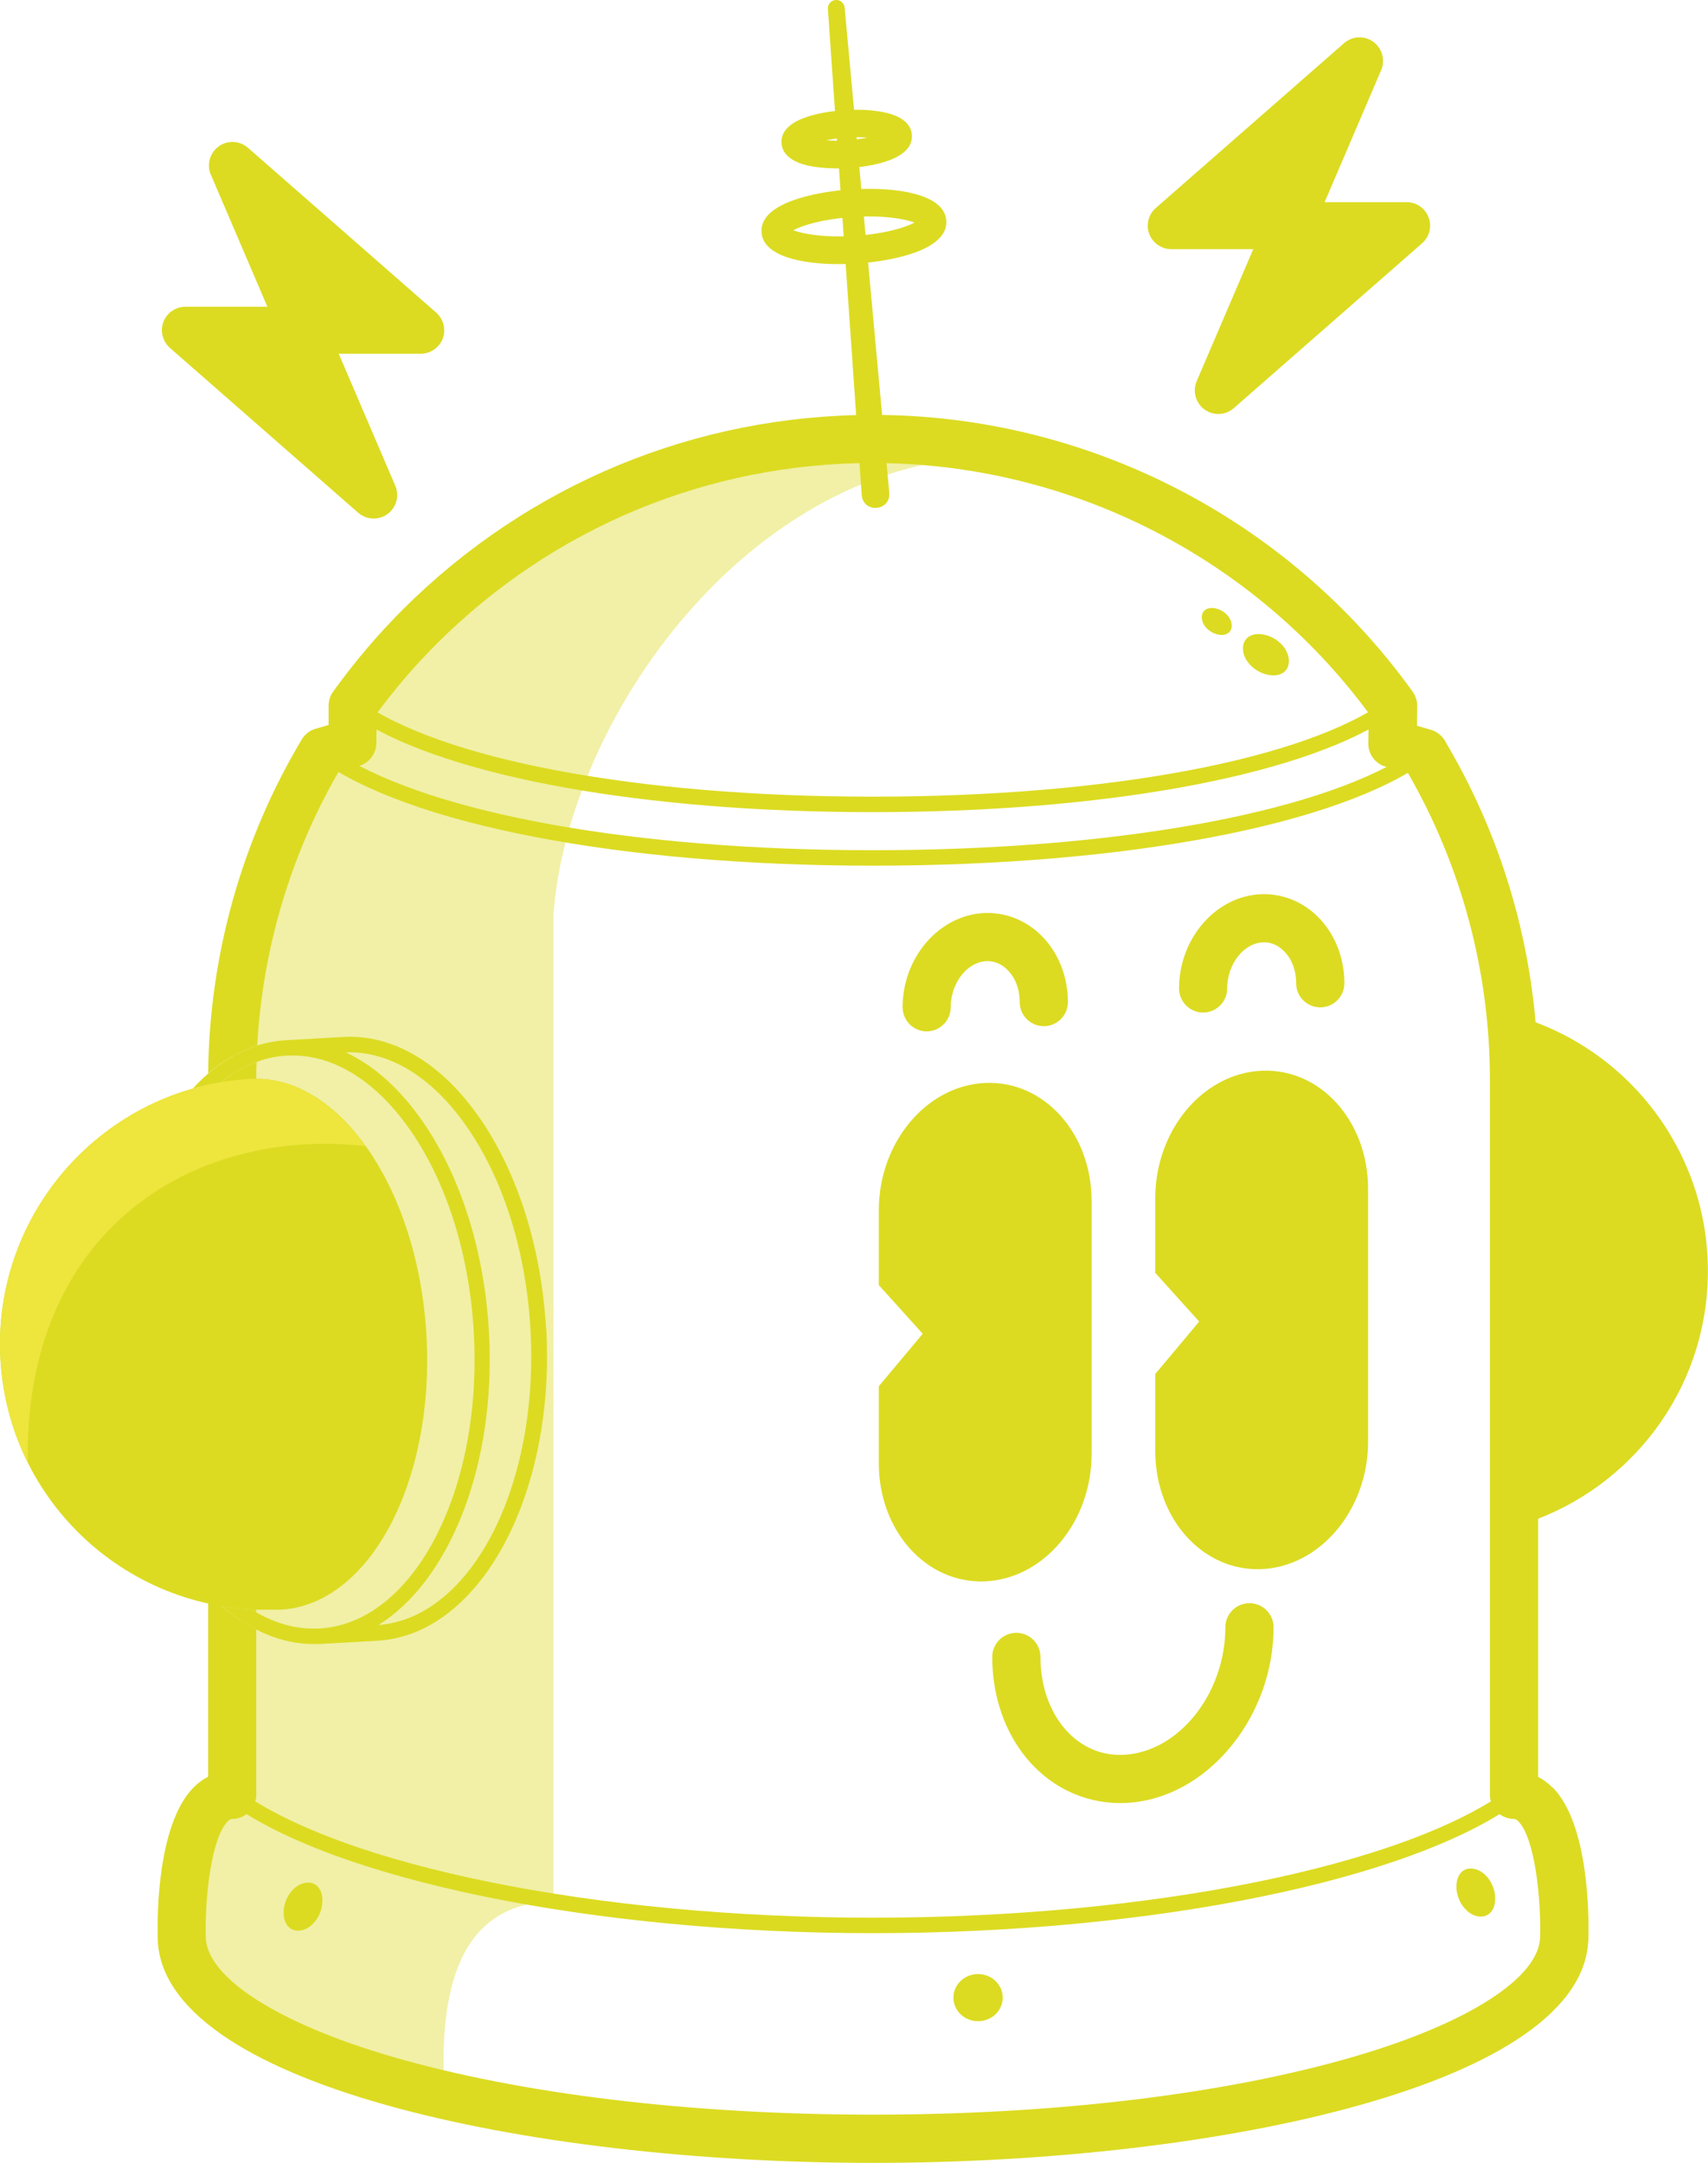 <?xml version="1.0" encoding="UTF-8"?><svg id="Calque_1" xmlns="http://www.w3.org/2000/svg" viewBox="0 0 157.97 200"><defs><style>.cls-1{fill:#eee53d;}.cls-2{opacity:.4;}.cls-2,.cls-3{fill:#dcdb22;}</style></defs><path class="cls-2" d="M94.88,42.29c-24.1-1.8-42.38,23.41-43.7,42.39v91.14c-7.97.12-10.75,6.83-10.06,17.93-11.58-2.36-24.32-7.47-24.32-14.69,0,0-.33-13.09,4.67-13.09v-66.09c0-11.11,3.06-21.49,8.35-30.35h.02l2.75-.83.03-3.41s0-.02.02-.05c1.87-2.59,3.92-5.01,6.18-7.28,10.73-10.71,25.55-17.36,41.92-17.36,4.87,0,9.6.59,14.13,1.7Z"/><path class="cls-3" d="M80.71,80.04c-23.37,0-43.04-3.81-51.34-9.93-.22-.16-.33-.43-.28-.7s.24-.48.5-.56l2.29-.68v-2.95c0-.27.15-.52.39-.64.24-.12.53-.1.75.06,7.54,5.56,25.82,9.02,47.69,9.02s40.15-3.46,47.69-9.02c.22-.16.51-.18.75-.06.24.12.39.37.39.64l-.03,3.02,2.41.7c.26.08.46.29.5.56.05.27-.06.54-.28.7-8.23,6.07-27.94,9.84-51.44,9.84ZM31.43,69.78c8.69,5.47,27.29,8.83,49.27,8.83s40.72-3.32,49.36-8.73l-1.47-.43c-.31-.09-.52-.37-.52-.69l.02-2.19c-8.36,5.28-26.25,8.52-47.39,8.52s-39.05-3.24-47.4-8.52v2.13c0,.32-.21.59-.51.68l-1.36.41Z"/><path class="cls-3" d="M118.24,62.39c-.34.09-.74.07-1.16-.04-.75-.21-1.43-.71-1.81-1.34-.21-.34-.31-.71-.31-1.06,0-.65.35-1.11.97-1.27.34-.09.74-.07,1.16.04.76.21,1.43.71,1.81,1.34.2.34.31.71.31,1.06,0,.65-.35,1.11-.97,1.27Z"/><path class="cls-3" d="M113.29,58.67c-.22.06-.49.05-.76-.03-.49-.14-.93-.46-1.18-.88-.13-.22-.2-.46-.2-.69,0-.42.23-.72.63-.82.22-.06.49-.05.76.03.49.14.94.46,1.18.88.13.22.2.46.2.69,0,.42-.23.72-.63.82Z"/><path class="cls-3" d="M79.7,45.79L76.57.83c-.03-.43.29-.8.72-.83.42-.03.79.28.83.7l4.13,44.88c.11,1.69-2.38,1.91-2.55.21h0Z"/><path class="cls-3" d="M77.58,24.42c-3.5,0-7.01-.75-7.15-2.94-.08-1.22.89-2.21,2.87-2.94,1.46-.53,3.4-.9,5.46-1.03,3.94-.25,8.6.36,8.76,2.89.08,1.22-.89,2.21-2.87,2.94-1.46.53-3.4.9-5.46,1.03-.53.03-1.07.05-1.61.05ZM73.37,21.29c.9.34,2.87.7,5.66.52,2.78-.18,4.7-.77,5.55-1.23-.9-.34-2.87-.7-5.66-.52-2.78.18-4.7.77-5.55,1.23ZM85.07,20.86h0,0Z"/><path class="cls-3" d="M77.41,15.57c-.99,0-1.92-.09-2.68-.26-1.94-.44-2.4-1.37-2.45-2.07-.16-2.49,4.45-2.97,5.86-3.06,1.39-.09,2.72,0,3.75.23,1.94.44,2.4,1.37,2.45,2.07.16,2.49-4.45,2.97-5.86,3.06-.36.02-.72.03-1.08.03ZM82.01,13.13h0,0ZM76.42,12.97c.54.04,1.18.06,1.91,0,.73-.05,1.36-.14,1.89-.25-.54-.04-1.18-.06-1.91,0-.73.05-1.36.14-1.89.25Z"/><path class="cls-3" d="M80.75,178.74c-25.83,0-49.82-4.9-59.71-12.19-.32-.23-.39-.68-.15-1s.68-.38,1-.15c9.66,7.13,33.31,11.91,58.86,11.91s49.2-4.79,58.86-11.91c.32-.23.76-.17,1,.15s.17.76-.15,1c-9.88,7.29-33.88,12.19-59.71,12.19Z"/><path class="cls-3" d="M91.12,100.13c-5.44.24-9.84,5.51-9.84,11.77v6.92l4.06,4.5-4.06,4.85v7.13c0,6.26,4.41,11.15,9.84,10.91,5.44-.24,9.84-5.51,9.84-11.77v-23.4c0-6.26-4.41-11.15-9.84-10.91Z"/><path class="cls-3" d="M116.69,99c-5.44.24-9.84,5.51-9.84,11.77v6.92l4.06,4.5-4.06,4.85v7.13c0,6.26,4.41,11.15,9.84,10.91s9.84-5.51,9.84-11.77v-23.4c0-6.26-4.41-11.15-9.84-10.91Z"/><path class="cls-3" d="M85.71,95.36c-1.23,0-2.23-1-2.23-2.23,0-4.62,3.39-8.52,7.55-8.71,1.92-.08,3.76.62,5.19,1.99,1.62,1.55,2.55,3.83,2.55,6.24,0,1.23-1,2.23-2.23,2.23s-2.23-1-2.23-2.23-.43-2.31-1.18-3.02c-.38-.37-1.02-.8-1.91-.76-1.78.08-3.29,2.03-3.29,4.26,0,1.23-1,2.23-2.23,2.23Z"/><path class="cls-3" d="M111.28,93.62c-1.23,0-2.23-1-2.23-2.23,0-4.62,3.39-8.52,7.55-8.71,1.92-.08,3.76.62,5.19,1.99,1.62,1.55,2.55,3.83,2.55,6.24,0,1.23-1,2.23-2.23,2.23s-2.23-1-2.23-2.23-.43-2.31-1.18-3.02c-.38-.37-1.02-.8-1.91-.76-1.78.08-3.29,2.03-3.29,4.26,0,1.23-1,2.23-2.23,2.23Z"/><path class="cls-3" d="M103.6,166.71c-2.7,0-5.27-.97-7.34-2.79-2.85-2.51-4.49-6.42-4.49-10.72,0-1.23,1-2.23,2.23-2.23s2.23,1,2.23,2.23c0,3.02,1.09,5.71,2.98,7.38,1.49,1.31,3.32,1.87,5.29,1.62,4.87-.62,8.83-5.88,8.83-11.74,0-1.23,1-2.23,2.23-2.23s2.23,1,2.23,2.23c0,8.02-5.71,15.27-12.73,16.16-.49.06-.98.09-1.46.09Z"/><path class="cls-3" d="M29.63,174.8c.15.32.21.72.18,1.15-.06.78-.43,1.54-.98,2.03-.3.27-.64.44-.98.5-.64.12-1.16-.14-1.43-.71-.15-.32-.21-.72-.18-1.15.06-.78.43-1.54.98-2.03.3-.26.64-.44.99-.5.64-.12,1.16.14,1.42.71Z"/><path class="cls-3" d="M134.89,173.5c-.15.32-.21.72-.18,1.15.06.78.43,1.54.98,2.03.3.27.64.44.98.5.64.12,1.16-.14,1.43-.71.15-.32.21-.72.18-1.15-.06-.78-.43-1.54-.98-2.03-.3-.26-.64-.44-.99-.5-.64-.12-1.16.14-1.42.71Z"/><ellipse class="cls-3" cx="90.46" cy="184.7" rx="2.28" ry="2.18"/><path class="cls-3" d="M143.62,165.31c-.42-.43-.87-.77-1.36-1.02v-64.41c0-11-2.94-21.78-8.51-31.19-.26-.57-.77-1.02-1.4-1.21l-1.3-.38.03-1.81c0-.5-.17-1-.47-1.4-11.52-15.99-30.16-25.53-49.87-25.53-16.41,0-31.86,6.4-43.5,18.01-2.29,2.29-4.43,4.81-6.36,7.48-.4.5-.49,1.03-.49,1.41v1.77s-1.05.31-1.05.31c-.59.13-1.12.5-1.43,1.03-5.57,9.32-8.55,19.98-8.66,30.88,1.4-1.2,2.92-2.08,4.54-2.59.5-8.9,3.06-17.56,7.5-25.26l1.94-.59c.93-.28,1.57-1.14,1.58-2.11l.02-2.71c1.7-2.31,3.57-4.48,5.56-6.47,10.8-10.77,25.13-16.71,40.35-16.71,18.06,0,35.15,8.64,45.86,23.15l-.05,2.75c-.02,1.01.64,1.9,1.61,2.18l2.07.6c4.95,8.6,7.57,18.39,7.57,28.37v66.09c0,1.23,1,2.23,2.23,2.23.07,0,.19,0,.4.22,1.53,1.56,2.1,7.13,2.01,10.58,0,.02,0,.04,0,.06,0,3.75-6.56,8-17.12,11.09-11.88,3.48-27.71,5.39-44.57,5.39s-32.71-1.91-44.59-5.39c-10.56-3.09-17.13-7.34-17.13-11.09,0-.02,0-.04,0-.05-.08-3.45.49-9.01,2.02-10.58.22-.23.34-.23.42-.23,1.23,0,2.23-1,2.23-2.23v-15.29c-1.09-.56-2.15-1.28-3.15-2.16.89.15,1.8.25,2.71.3.15.09.29.17.44.26v-49.19c0-.56.01-1.12.03-1.68-1.14.42-2.23,1.04-3.24,1.86-.42.07-.83.15-1.24.24v63.98c-.5.26-.96.6-1.38,1.03-3.35,3.44-3.33,12.01-3.29,13.77.05,13.58,34.12,20.91,66.18,20.91s66.1-7.33,66.15-20.91c.04-1.76.07-10.35-3.28-13.78ZM32.62,65.28h0,0ZM34.85,65.29h0s0,0,0,0ZM34.85,65.29h0s0,0,0,0ZM34.85,65.28h0s0,0,0,0Z"/><path class="cls-3" d="M140.03,93.86c.2,1.98.3,3.99.3,6.02v41.2c9.67-2.85,16.98-11.51,17.59-22.15.67-11.74-7.01-22.02-17.89-25.06Z"/><path class="cls-3" d="M39.44,123.44c-.78-13.55-8.07-24.15-16.28-23.68C9.62,100.54-.73,112.15.04,125.69c.76,13.27,11.92,23.46,25.11,23.14.27,0,.55,0,.83,0,8.21-.47,14.24-11.84,13.46-25.39Z"/><path class="cls-3" d="M50.5,122.8c-.43-7.39-2.58-14.25-6.06-19.32-3.55-5.17-8.08-7.88-12.74-7.6l-5.27.3c-3.22.19-6.16,1.8-8.6,4.47.87-.24,1.75-.44,2.66-.6,1.81-1.46,3.85-2.32,6.03-2.45.18,0,.35-.01.53-.01,3.96,0,7.83,2.46,10.96,7,3.34,4.85,5.4,11.45,5.81,18.59.84,14.6-5.56,26.89-14.26,27.39-2.19.12-4.31-.51-6.29-1.76-.91-.05-1.82-.15-2.71-.3,2.56,2.23,5.45,3.5,8.47,3.5.2,0,.41,0,.62-.01l5.27-.3c9.48-.55,16.48-13.51,15.6-28.9ZM34.98,150.26c6.61-4.09,10.95-14.85,10.24-27.15-.42-7.39-2.58-14.25-6.06-19.32-2.11-3.07-4.56-5.27-7.18-6.49,4.07-.14,8.07,2.33,11.27,6.99,3.34,4.85,5.4,11.46,5.81,18.59.83,14.51-5.48,26.74-14.09,27.37Z"/><path class="cls-1" d="M33.82,105.97c-16.25-1.81-31.62,8.05-31.25,29.26-1.44-2.89-2.34-6.11-2.53-9.54-.78-13.55,9.58-25.16,23.12-25.94,3.99-.23,7.75,2.15,10.66,6.21Z"/><path class="cls-3" d="M122.51,18.69h7.58c.91,0,1.72.56,2.04,1.41.32.84.08,1.8-.61,2.4l-17.41,15.24c-.77.67-1.89.72-2.71.12-.82-.6-1.12-1.69-.72-2.62l5.23-12.2h-7.58c-.9,0-1.72-.57-2.04-1.41-.32-.84-.08-1.8.61-2.4l17.41-15.24c.77-.67,1.89-.72,2.71-.12.82.6,1.12,1.69.72,2.62l-5.23,12.21Z"/><path class="cls-3" d="M19.5,16.16c-.4-.93-.1-2.02.72-2.62.82-.6,1.94-.54,2.71.12l17.41,15.24c.68.6.93,1.56.61,2.4-.32.84-1.14,1.41-2.04,1.41h-7.58s5.23,12.2,5.23,12.2c.4.93.1,2.02-.72,2.62-.82.6-1.94.54-2.71-.12l-17.41-15.24c-.68-.6-.93-1.56-.61-2.4.32-.84,1.13-1.41,2.04-1.41h7.58s-5.23-12.21-5.23-12.21Z"/></svg>